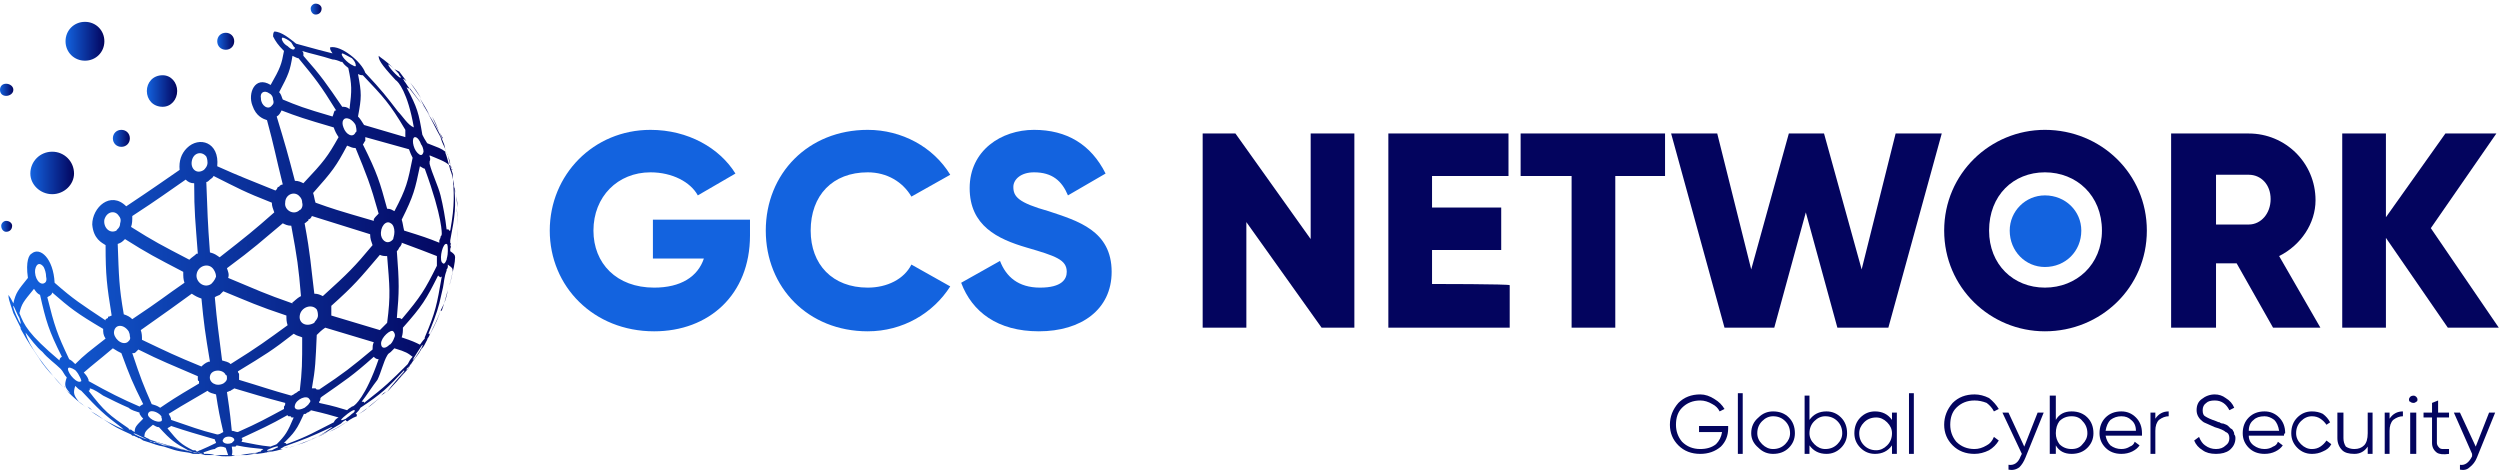 <svg xmlns:xlink="http://www.w3.org/1999/xlink" xmlns="http://www.w3.org/2000/svg" viewBox="0 0 206 39" width="206" height="39"><defs><linearGradient id="g1" x1=".7" y1="20.1" x2="37.7" y2="20.1" gradientUnits="userSpaceOnUse"><stop offset="0" stop-color="#1363df"></stop><stop offset="1" stop-color="#03045e"></stop></linearGradient><linearGradient id="g2" x1="12.1" y1="7.5" x2="14.6" y2="7.5" gradientUnits="userSpaceOnUse"><stop offset="0" stop-color="#1363df"></stop><stop offset="1" stop-color="#03045e"></stop></linearGradient><linearGradient id="g3" x1="2.5" y1="14.3" x2="6.1" y2="14.3" gradientUnits="userSpaceOnUse"><stop offset="0" stop-color="#1363df"></stop><stop offset="1" stop-color="#03045e"></stop></linearGradient><linearGradient id="g4" x1="5.4" y1="3.4" x2="8.6" y2="3.4" gradientUnits="userSpaceOnUse"><stop offset="0" stop-color="#1363df"></stop><stop offset="1" stop-color="#03045e"></stop></linearGradient><linearGradient id="g5" x1="17.9" y1="3.4" x2="19.3" y2="3.4" gradientUnits="userSpaceOnUse"><stop offset="0" stop-color="#1363df"></stop><stop offset="1" stop-color="#03045e"></stop></linearGradient><linearGradient id="g6" x1="0" y1="7.4" x2="1.1" y2="7.4" gradientUnits="userSpaceOnUse"><stop offset="0" stop-color="#1363df"></stop><stop offset="1" stop-color="#03045e"></stop></linearGradient><linearGradient id="g7" x1=".1" y1="18.6" x2="1" y2="18.6" gradientUnits="userSpaceOnUse"><stop offset="0" stop-color="#1363df"></stop><stop offset="1" stop-color="#03045e"></stop></linearGradient><linearGradient id="g8" x1="9.3" y1="11.4" x2="10.7" y2="11.4" gradientUnits="userSpaceOnUse"><stop offset="0" stop-color="#1363df"></stop><stop offset="1" stop-color="#03045e"></stop></linearGradient><linearGradient id="g9" x1="25.6" y1=".7" x2="26.5" y2=".7" gradientUnits="userSpaceOnUse"><stop offset="0" stop-color="#1363df"></stop><stop offset="1" stop-color="#03045e"></stop></linearGradient></defs><style>.s9{fill:#03045e}.s10{fill:#1363df}</style><g id="GCS Network SVG"><g id="Group 316"><g id="Group 314"><path id="Path 350" fill-rule="evenodd" d="M34.6 8.1c.3.5.5.8.8 1.4q.1.1.1.2 0-.1-.1-.2c-.4-.6-.6-1-.8-1.4zm2.1 4.2v.3c.1.2.3 1 .4 1.4.1.2.2.6.3 1.1.2 2 .1 2.6-.3 4.7v.2q.1.1 0 .2.1.1 0 .3v.2c.3.2.4.3.4.5q0 .3-.1.8c-.2.8-.2 1.1-.5 1.9.2-.5.3-1.1.4-1.5 0-.3 0-.3-.4-.6v.2q0 .1-.1.2v.1c-.2.5-.2.9-.3 1.4-.1.4-.2.9-.3 1.3-.2.8-.6 1.8-.9 2.5h.1v.1c.3-.6.7-1.4.9-2-.2.6-.3.9-1 2.2l-.2.4.1-.2c-.2.4-.3.6-.5.8l.1-.2q0 .1-.1.2c-.2.4-.5.7-1 1.4v.1l-.8.9.5-.7c-.5.8-.8 1-1.5 1.8.4-.6 1-1.2 1.4-1.7v-.1c-1.4 1.5-1.8 1.9-3.6 3.1-.1.2-.2.3-.4.5q.1 0 .1.1v.1q-.3.1-.6.3c-.7.5-1.2.8-1.7 1 .4-.2.8-.4 1.4-.8q.1 0 .1-.1-.1 0-.1-.1-.2.1-.3.2l-.1.1c-.5.3-1 .6-1.6.9-.3.2-.7.3-1 .5l.2-.1q.2-.1.4-.1-.2 0-.4.1-1 .4-1.9.7c.2-.1.6-.2 1.2-.4 1.2-.5 1.2-.5 2.4-1.3h-.1c-1.7.8-2.2 1-3.9 1.6-.1.1-.2.1-.3.2h.2c-.7.2-1.3.3-2.1.4-.3 0-.3 0-.9.1h-.9c-.3.1-.3.1-.8.1-.3 0-.4 0-.9-.1h-.8c-.3-.1-.3-.1-1-.1-.3-.1-.3-.1-1-.2-.5-.1-.5-.1-1.4-.4-.6-.1-.7-.2-1.7-.5l-.3-.2h-.1q-.1-.1-.2-.1-.1-.1-.3-.1l-.1-.1c-1.1-.5-1.3-.6-2.2-1.2-.3-.2-.7-.5-1.1-.7 1 .7 2 1.2 2.7 1.5-.1 0-.1 0-.1-.1-1.6-1.2-2-1.6-3.4-3.1-.2-.1-.3-.2-.5-.4-.2.6-.1.8.3 1.3q.3.2.6.5-.2-.2-.5-.4c-.6-.5-.8-.7-1.3-1.2l.1.1q.2.2.4.3c-.5-.5-.5-.7-.3-1.3-.2-.2-.3-.5-.5-.7-.4-.4-1.1-.9-1.5-1.4-.5-.4-1-1.1-1.4-1.6.1.5.7 1.9 3.1 4.5-.2-.2-.5-.5-.8-.9-.4-.4-.9-1-1.2-1.5-.4-.6-.9-1.3-1.5-2.4V27l-.6-1.2c-.4-1.2-.4-1.2-.4-1.5.2.3.2.3.4.7.2-.9.4-1.1 1.2-2.1-.2-1.4.1-1.9.3-2 .7-.6 1.8.4 1.9 2.4 1.6 1.4 2.1 1.7 4.2 3.1v-.1l.2-.1v-.1q.1 0 .3-.1c-.4-2.5-.5-3.3-.5-5.8-.3-.2-1-.5-1.1-1.7 0-1.4 1.5-2.8 2.8-1.5 2.4-1.6 2.8-1.9 4.4-3q-.1-1.1.6-1.8c1-1 2.7-.5 2.5 1.5 2 .9 2.6 1.1 4.8 2l.1-.1.1-.2h.1c0-.1.2-.2.3-.2-.6-2.4-.7-3.1-1.3-5.3-.3-.1-.9-.3-1.2-1.2-.4-1 .2-2.5 1.5-1.7.8-1.4.9-1.7 1.1-2.8-.5-.5-.7-.8-.9-1.2 0-.1 0-.3.1-.4.6 0 1.3.6 1.8 1 1.8.5 2.2.6 3 .8-.2-.3-.2-.3-.2-.5.9-.2 2.6 1.2 2.9 2.1 1.4 1.5 1.7 1.9 2.7 3.2.4.4.8 1.1 1.3 1.3-.5-2.9-1.3-3.8-1.5-3.9-1.3-1.4-1.4-1.7-1.4-2 .2.2.5.3 1.3 1.1l.4.2.6.8q-.2-.2-.3-.2c.1.1.1.2.2.3.5.8 1.2 1.5 1.7 2.3.4.6.8 1.5 1.2 2.2q.1.4.4 1zm.7 2.8v.1l.1.5v.2q0-.2-.1-.5v-.3zm.2 2c.1.5.1 1.1.1 1.5 0-.7 0-1.1-.1-1.5zm-.7 6.8q-.1.6-.3 1.1l-.2.6h-.1l.3-.6q.2-.7.3-1.1zm-1.6 3.9l.3-.4-.3.4-.1.2q0-.1.1-.2zm-3.9 4.9c-.5.4-.8.7-1.1.9.2-.2.6-.5 1.1-.9zm2.3-2.5l.1-.1-.2.3-.2.1q.1 0 .1-.1l.2-.2zm-11.2 7h-.1c-.2 0-.3 0-.5.1h-.2c.3 0 .6-.1.8-.1zm11.6-7.5l-.1.1.1-.1zm-.1.1q-.1.2-.2.3zm-12.5 7.4c0-.1.1-.1.2-.2-.9-.1-1.2-.1-2.2-.3l-.1.1h-.3c.1.6 0 .6 0 .7h.7c.5-.1.8-.1 1.7-.3zm1.9-.3q.2 0 .4-.1c-.3.1-.4.1-.4.1zm8-4.3q.3-.2.5-.4-.1.1-.3.2zm-2 1.6c.4-.2.7-.4.9-.6-.3.2-.5.4-.9.6zm5.3-5.4zm.4-.7l-.2.4.2-.4zm-12.2 8.7c0-.1-.8.2-.9.3 0 .1.2 0 .4 0l.4-.2q.1 0 .1-.1zm6.3-3c-.1-.1-1 .6-1.1.8 0 0 0 .1.4-.1.1-.1.3-.2.5-.4.2-.1.3-.3.2-.3zm5.6-5.4s-.8 1.2-.8 1.3l.2-.2.4-.6c0-.1.3-.4.2-.5zm-7.3 6.4c.1-.2.2-.3.4-.4-.7-.2-1-.3-2.3-.6q0 .1-.1.1-.1.1-.2.1l-.1.1c-.1 0-.2 0-.2.1-.2.4-.4.9-.7 1.3-.2.3-.6.7-.9 1 .1 0 .2 0 .2.1 1.9-.7 2.3-1 3.9-1.8zm-6.2 2.5h.3-.6c-.2.1-.4.1-.6.1.3 0 .6 0 .9-.1zM33.6 30c.1-.2.2-.4.4-.6-.4-.3-.5-.4-1.5-.7l-.3.3c-.1.1-.2.1-.3.3-.3.5-.5 1.4-.8 2-.4.5-.9 1.3-1.3 1.8.2 0 .2 0 .2.1 1.8-1.4 2.2-1.8 3.6-3.2zm-14.8 7.5l-.2-.6q-.2-.1-.4-.1c-.2 0-.4.1-.5.2q-.2 0-1 .3h.1v.1h.1c.3 0 .5 0 .8.1h.9zm4-.9c.7-.7.9-1 1.4-2.2H24q0-.1-.1-.1h-.1q-.1 0-.1-.1c-1.6.9-2.1 1.1-3.8 1.9.1.1.1.1 0 .3 1.1.2 1.4.3 2.4.4.2-.1.3-.1.5-.2zm8.4-7c-.2 0-.3-.1-.4-.2-1.8 1.6-2.3 1.9-4.3 3.3l-.1.1v.1q0 .1-.1.2v.1c1.4.3 1.6.4 2.3.6.2-.2.3-.2.4-.3q.1 0 .2-.1s.9-.6 2-3.8zm3.8-1.8c.9-2.1 1-2.7 1.4-5q-.1 0-.1.1 0-.1-.1-.1l-.1-.1c-1 2-1.3 2.5-2.9 4.3 0 .3 0 .5-.1.8.9.3 1.1.4 1.5.6.1-.1.2-.3.4-.5v-.1zm2.6-6.7v-.6.6zm0-5.2c0 .4.1.7.1 1.2q-.1-.7-.1-1.2zm.1 2.9c0 .7 0 1.1-.1 1.7.1-.5.1-1.2.1-1.7zM15.9 37.3h.5l.3.1h-.1c-.3-.1-.6-.2-.7-.1zm3.4-1.1c-.1-.3-.8-.3-.9 0-.2.2.2.5.7.3l.2-.2v-.1zm6.2-3.3c-.2-.4-1.1 0-1.2.5-.1.3.2.5.8.2.1-.1.3-.2.4-.4.1-.1.1-.2 0-.3zm6.9-5.6c-.2-.2-1 .5-1 1 0 .4.3.5.7.1.1 0 .3-.3.4-.6.1-.2 0-.4-.1-.5zm4.4-7.2c-.3-.1-.6 1.1-.4 1.5.1.1.2.3.4-.2 0-.1.1-.3.1-.7 0-.3 0-.6-.1-.6zm.1-7.3q-.1-.1-.1-.3v.1zm.3 1.1q0-.2-.1-.3l.1.3.1.1q-.1 0-.1-.1zm-.3-1.1c.1.3.2.5.2.8zm-21 24.4h-.2c-1.3-.3-1.7-.4-2.9-.8q.1 0 .1.1c.1 0 .1 0 .6.2h.1c.5.1.5.1 1.4.3.2.1.6.1.9.2zm0 0h.1-.1zm7.5-3.5v-.2q.1-.1.1-.2v-.1c-1.9-.5-2.5-.7-4.2-1.2-.1.1-.2.1-.3.2-.1 0-.2.1-.3.1.3 2 .3 2.3.4 3.2.2 0 .3.1.5.1 1.8-.8 2.3-1.1 3.8-1.9zM36 21.9v-.8c-1-.4-1.3-.5-2.9-1.1v.1c-.1.2-.1.2-.2.3-.1.2-.1.2-.2.3.2 2.6.2 3.3 0 5.5.2 0 .3 0 .4.1 1.6-1.9 1.9-2.4 2.9-4.4zM33.8 6.8l-.2-.3zm2.6 4.5l-.2-.4q.2.3.3.5-.1 0-.1-.1zm.1.2v-.1.1zm0-.1zm-.9-1.8c.3.5.4.8.6 1.3-.2-.4-.4-.9-.6-1.3zm-1.8-2.8c.4.5.6.8.9 1.3-.2-.3-.5-.7-.9-1.3zM16.5 37.1q.7-.3 1.3-.6c0-.1-.1-.2-.1-.3-1.7-.5-2.1-.6-3.6-1.1-.1.1-.2.1-.3.2.9 1.1 1.1 1.3 2.1 1.8h.2l.1.1h.1s.1-.1.2-.1zm14.2-8.3c0-.2 0-.4.1-.6l-4-1.2c-.3.2-.5.4-.7.6-.1 2.2-.1 2.7-.4 4.4h.3l.1.1h.2c2.1-1.4 2.6-1.8 4.4-3.3zm6.6-14.5l-.2-.6q0-.1-.1-.1c-.3-.3-.9-.5-1.6-.8v.1q.1.2 0 .4v.2c.2.8.7 1.8.9 2.6.2.8.4 1.9.5 2.8h.1q.1 0 .1.1h.1c.4-2.2.3-3.1.2-4.7zM15.5 37.1c-1.1-.6-1.4-.8-2.4-1.9-.2 0-.3-.1-.5-.2-.6.5-.7.6-.7 1q.1 0 .2.1.1 0 .2.1s.7.3 3.1.9h.1zm2.9-1.5c-.3-1.3-.4-1.8-.6-3.1-.3-.1-.5-.1-.7-.3-2.4 1.4-2.4 1.4-3.2 1.9.1.2.2.3.2.5 1.8.6 2.2.8 3.8 1.2.2 0 .3-.1.5-.2zm13.5-9c.3-2.3.2-3 0-5.5-.2 0-.4 0-.6-.1-1.7 2-2.1 2.5-4 4.2v.8l4 1.2.6-.6zm1.9-19.3c-.1 0-.1 0-.3-.1.9 1.7 1 2.1 1.3 3.9.1.2.2.4.4.7 1 .4 1.1.4 1.5.7q0-.3-.1-.6c-.2-.5-.7-1.9-2.8-4.6zm-21.5 29q.1.1.2.1h.1l.1.1h.2zm12.4-4.1c.2-1.7.2-2.2.2-4.4-.2-.1-.4-.1-.7-.3-1.8 1.4-2.3 1.7-4.6 3.1q0 .1.1.2v.5c2 .6 2.5.8 4.3 1.3l.2-.1c.1-.1.2-.1.3-.2q.1-.1.2-.1zM35 13.9c-.1 0-.2-.1-.4-.2-.4 1.9-.5 2.4-1.5 4.4.1.3.1.5.2.9 1.6.5 1.9.6 2.9 1v-.2c.1-.2.1-.2.1-.3q.1-.1.1-.2s.1-1.3-1.4-5.4zM11 35.7c0 .1 1 .5 1.1.5l-.2-.1c-.4-.2-.8-.4-.9-.4zm2.3-1.4c-.3-.4-1-.6-1.1-.2-.1.3.7.8 1.1.6 0 0 .1-.1 0-.3v-.1zm5.3-3.4c-.2-.5-1.2-.5-1.3.1-.1.5.5.9 1.1.6q.3-.2.3-.4c0-.2 0-.3-.1-.3zm7.5-5.4c-.4-.5-1.3-.2-1.4.5-.1.6.5 1 1.2.6 0-.1.3-.3.3-.6q0-.3-.1-.5zm6.1-7.1c-.4-.3-.9.3-.8 1 .1.5.6.8 1 .3 0-.1.1-.3.1-.6s-.1-.6-.3-.7zm2-7.1c-.3 0-.2.9.2 1.3.2.2.4.3.5-.1 0-.2-.1-.5-.2-.6-.1-.3-.3-.6-.5-.6zm-2.2-6c-.1.1.8 1.1 1 1.1q.1 0-.1-.2c0-.1-.1-.2-.4-.5-.3-.3-.5-.4-.5-.4zM16.4 31.6v-.2c-.1 0-.1-.1-.1-.2V31c-2.3-1-2.9-1.2-4.9-2.2l-.2.2c-.1.1-.1.1-.3.1.7 2.1.9 2.6 1.6 4.2.3.1.4.1.7.3.9-.6 1-.7 3.2-2zm14.3-11.4c-.1-.3-.2-.5-.2-.9l-4.8-1.5c-.1.2-.1.2-.3.3v.1c-.1 0-.1.1-.3.2.5 2.7.5 3.4.8 5.8.3 0 .5.1.7.2 2.1-1.9 2.6-2.4 4.1-4.2zM11.8 34.5q-.2-.2-.3-.4V34c-.3-.1-.7-.2-.9-.4-.7-.3-1.5-.7-2.1-1-.3-.2-.7-.5-1.1-.6v.1c0 .1-.1.1-.1.1 1.3 1.7 1.7 2 3.3 3.1q0 .1.1.1h.1q.1.1.3.2c0-.4.1-.5.7-1.1zm11.9-7.7c-.1-.3-.1-.5-.1-.8-2.4-.8-3-1.1-5.2-2l-.3.3c-.2.1-.3.1-.4.2.2 2.2.3 2.8.6 5.2.3.1.5.1.7.3 2.4-1.5 2.9-1.9 4.7-3.2zM34 13c-.1-.2-.2-.4-.3-.7l-3.6-1v.3c-.1.1-.1.2-.2.3 1.2 2.4 1.4 3.1 2 5.3.3 0 .4.1.6.2 1-1.9 1.1-2.4 1.5-4.4zM7.2 33.5q.2.1.4.3-.2-.1-.4-.3zm4.6-.2c-.9-1.8-1.1-2.3-1.8-4.2-.2-.1-.4-.2-.7-.4-1.3 1.1-1.6 1.3-2.4 2 .1.1.3.3.4.6v.1c1.6.9 2.8 1.5 4.2 2.1 0 0 .1-.1.3-.2zm5.5-3.5c-.4-2.4-.5-3.1-.7-5.2-.3-.1-.5-.2-.8-.4-1.5 1.1-1.8 1.3-4.2 3 .1.3.1.5.1.8 2.1 1 2.7 1.3 4.9 2.2.1-.1.3-.3.6-.4h.1zm7.5-5.4c-.2-2.4-.3-3.1-.8-5.8-.3 0-.5-.1-.7-.2-1.8 1.5-2.3 2-4.6 3.7.1.3.2.5.1.8 2.4 1 3 1.3 5.3 2.1v-.1c.1 0 .3-.3.7-.5zm6.4-6.8c-.7-2.5-1-3.2-1.9-5.4-.3 0-.4-.1-.7-.2-.9 1.7-1.2 2.1-2.8 3.9.1.3.1.5.2.8 1.4.5 1.7.6 4.8 1.5v-.1c0-.1.2-.3.4-.5zm2.2-6.9c-1.3-2.2-1.8-2.7-3.5-4.5-.1 0-.2 0-.4-.1.3 1.6.3 1.9 0 3.5.2.2.3.4.5.7l3.4 1v-.6zM6.2 30.5c-.3-.2-.6-.3-.6-.1 0 .4.8 1.3 1.1 1 0 0 0-.1-.1-.3-.1-.2-.2-.4-.4-.6zm4.4-3.2c-.4-.6-1.1-.6-1.2 0-.1.5.6 1.2 1.1.9.1-.1.3-.2.2-.5q0-.2-.1-.4zm7-5.1c-.4-.6-1.3-.3-1.4.4-.1.6.6 1.2 1.2.8.1-.1.3-.3.4-.6q0-.3-.2-.6zm7.1-6c-.4-.5-1.2-.2-1.2.5-.1.6.7 1.1 1.2.6.1 0 .3-.3.2-.6q0-.3-.2-.5zm4.1-6.4c-.5-.2-.7.2-.5.7.2.6.8.9 1 .4.1 0 .1-.2 0-.6-.1-.2-.3-.4-.5-.5zm-.6-5.4c-.2.1.4.8.9 1 0 0 .3.2.2-.1 0-.1-.1-.3-.3-.5-.4-.2-.7-.4-.8-.4zM8.7 27.9c-.2-.3-.2-.5-.2-.8-2.2-1.3-2.7-1.7-4.2-3 0 .1-.1.2-.1.2-.1.1-.2.1-.3.2.6 2.4.8 3 1.8 5.1.2.1.3.2.5.4.8-.8 1.1-1 2.5-2.1zm13.9-10.4c-.1-.3-.2-.5-.2-.8-2.3-.9-2.8-1.2-4.8-2.2-.1.2-.2.2-.3.3-.1.1-.2.2-.3.2.1 2.5.1 3.2.3 5.8.4.1.5.2.8.4 2.3-1.8 2.8-2.2 4.5-3.7zm6.1-11.9c-.1-.1-.3-.2-.5-.5h-.1c-.2-.1-.5-.2-.7-.2-.9-.3-1.9-.5-2.5-.7q.1.1.1.2v.2c1.5 1.7 1.9 2.3 3.2 4.2.2 0 .4 0 .6.2.2-1.6.2-2-.1-3.4zM5.3 31.8q0 .1.1.1h-.1v-.1zm9.9-8.5c-.1-.3-.1-.5-.1-.9-2.3-1.2-2.9-1.5-4.8-2.7-.2.2-.3.3-.6.4.1 2.7.1 3.5.5 5.8.3.1.5.2.7.4 2.4-1.6 2.7-1.9 4.3-3zm12.7-12c-.2-.3-.3-.5-.4-.8-2.4-.7-3-.9-4.3-1.4-.1.2-.2.4-.4.5.7 2.3.9 3 1.5 5.3.3 0 .5.1.7.2 1.7-1.8 2-2.2 2.9-3.8zM5.1 29.4c-1.1-2.2-1.3-2.9-1.8-5.1-.2-.1-.3-.2-.5-.5-.9 1.1-1 1.2-1.2 2 .4 1 .7 1.7 3.3 3.9q0-.2.2-.3zm11.2-8.5c-.2-2.7-.3-3.4-.3-5.8-.3 0-.5-.1-.7-.3-1.6 1.1-2.1 1.5-4.4 3 0 .4 0 .6-.1.9 1.9 1.2 2.5 1.5 4.8 2.7.2-.2.4-.3.6-.5h.1zM27.7 9.1C26.4 7 26 6.5 24.6 4.8c-.1 0-.3-.1-.5-.2-.2 1.2-.3 1.5-1.1 3 .2.2.2.4.3.6 1.2.5 1.7.7 4.1 1.4.1-.2.1-.4.2-.5h.1zM1.1 25.2c-.1.1.5 1.4.6 1.5v-.1s0-.1-.1-.4c-.2-.3-.4-.9-.5-1zM3.6 22c-.3-.4-.6-.3-.7.2-.1.7.4 1.4.8 1.1 0 0 .2-.1.1-.5 0-.3-.1-.6-.2-.8zm6.2-4.2c-.3-.5-1-.4-1.2.3-.1.6.4 1.2 1 .9 0-.1.3-.2.3-.6.1-.3 0-.5-.1-.6zm7.2-4.9c-.4-.5-1.1-.3-1.2.4-.1.6.4 1.1 1 .7.1-.1.3-.3.3-.6s-.1-.5-.1-.5zm5.2-5.2c-.4-.3-.8-.1-.7.4 0 .6.6 1 .9.6.1-.1.2-.2.1-.5 0-.2-.1-.4-.3-.5zm1.1-4.6c-.2 0 0 .5.4.7.3.3.6.4.6.1-.1 0-.1-.1-.3-.4-.2-.2-.6-.4-.7-.4zm3.8 32.4q-.4.3-.9.5c.4-.2.6-.3.9-.5z" fill="url(#g1)"></path></g><g id="Group 315"><path id="Ellipse 118" d="M13.4 8.8c-.8 0-1.3-.6-1.3-1.3 0-.7.5-1.3 1.3-1.3.7 0 1.2.6 1.2 1.3 0 .7-.5 1.3-1.2 1.3z" fill="url(#g2)"></path><path id="Ellipse 119" d="M4.3 16c-1 0-1.8-.8-1.8-1.7 0-1 .8-1.8 1.8-1.8s1.8.8 1.8 1.8c0 .9-.8 1.7-1.8 1.7z" fill="url(#g3)"></path><path id="Ellipse 120" d="M7 5c-.9 0-1.6-.7-1.6-1.6 0-.9.7-1.6 1.6-1.6.9 0 1.6.7 1.6 1.6C8.6 4.3 7.9 5 7 5z" fill="url(#g4)"></path><path id="Ellipse 121" d="M18.6 4.1c-.4 0-.7-.3-.7-.7 0-.4.3-.7.7-.7.4 0 .7.3.7.7 0 .4-.3.7-.7.7z" fill="url(#g5)"></path><path id="Ellipse 122" d="M.5 7.9c-.3 0-.5-.2-.5-.5s.2-.5.5-.5.6.2.6.5-.3.5-.6.5z" fill="url(#g6)"></path><path id="Ellipse 123" d="M.5 19.1c-.2 0-.4-.2-.4-.5 0-.2.2-.4.4-.4.3 0 .5.2.5.4 0 .3-.2.5-.5.5z" fill="url(#g7)"></path><path id="Ellipse 124" d="M10 12.1c-.4 0-.7-.3-.7-.7 0-.4.3-.7.7-.7.4 0 .7.3.7.7 0 .4-.3.7-.7.7z" fill="url(#g8)"></path><path id="Ellipse 125" d="M26 1.2c-.2 0-.4-.2-.4-.5 0-.2.2-.4.4-.4.3 0 .5.2.5.4 0 .3-.2.5-.5.5z" fill="url(#g9)"></path></g></g><g id="Group 317"><path id="Path 351" class="s9" d="M142.4 35.1v.2q0 .9-.6 1.5-.7.6-1.7.6-1.1 0-1.8-.7t-.7-1.7q0-1 .7-1.8.7-.7 1.8-.7.6 0 1.2.4.5.3.8.8l-.4.2q-.2-.4-.6-.6-.5-.3-1-.3-.9 0-1.5.6-.5.5-.5 1.4 0 .8.5 1.4.6.6 1.5.6.8 0 1.3-.4.4-.4.5-1H140v-.5h2.4z"></path><path id="Path 352" class="s9" d="M143.2 37.4v-5h.4v5z"></path><path id="Path 353" fill-rule="evenodd" class="s9" d="M147.4 36.9q-.5.5-1.3.5-.7 0-1.2-.5-.6-.5-.6-1.2 0-.8.6-1.3.5-.5 1.2-.5.8 0 1.3.5t.5 1.3q0 .7-.5 1.2zm-2.2-.3q.4.4.9.4.6 0 1-.4t.4-.9q0-.6-.4-1t-1-.4q-.5 0-.9.4t-.4 1q0 .5.4.9z"></path><path id="Path 354" fill-rule="evenodd" class="s9" d="M150.5 33.9q.7 0 1.2.5t.5 1.3q0 .7-.5 1.2t-1.2.5q-.9 0-1.4-.7v.7h-.4v-4.8h.4v2q.5-.7 1.4-.7zm-1 2.7q.4.4.9.4.6 0 1-.4t.4-.9q0-.6-.4-1t-1-.4q-.5 0-.9.4t-.4 1q0 .5.4.9z"></path><path id="Path 355" fill-rule="evenodd" class="s9" d="M155.9 34h.4v3.4h-.4v-.7q-.5.7-1.4.7-.7 0-1.2-.5t-.5-1.2q0-.8.5-1.3t1.2-.5q.9 0 1.4.7zm-2.3 2.7q.4.4 1 .4.5 0 .9-.4t.4-1q0-.5-.4-.9t-.9-.4q-.6 0-1 .4t-.4.9q0 .6.4 1z"></path><path id="Path 356" class="s9" d="M157.3 37.4v-5h.4v5z"></path><path id="Path 357" class="s9" d="M162.7 37.4q-1.1 0-1.8-.7t-.7-1.7q0-1 .7-1.8.7-.7 1.8-.7.6 0 1.2.3.5.4.8.9l-.4.2q-.2-.4-.6-.7-.5-.2-1-.2-.9 0-1.5.6-.5.5-.5 1.4 0 .8.5 1.4.6.6 1.5.6.5 0 1-.3.4-.2.6-.7l.4.3q-.3.5-.8.8-.6.3-1.2.3z"></path><path id="Path 358" class="s9" d="M167.9 34h.5l-1.5 3.7q-.2.5-.5.8-.4.3-.9.2v-.4q.7.1 1-.7l.1-.2L165 34h.5l1.3 2.8z"></path><path id="Path 359" fill-rule="evenodd" class="s9" d="M170.7 33.9q.8 0 1.3.5t.5 1.3q0 .7-.5 1.2t-1.3.5q-.9 0-1.3-.7v.7h-.5v-4.8h.5v2q.4-.7 1.3-.7zm-1 2.7q.4.4 1 .4t.9-.4q.4-.4.4-.9 0-.6-.4-1-.3-.4-.9-.4-.6 0-1 .4-.3.4-.3 1 0 .5.3.9z"></path><path id="Path 360" fill-rule="evenodd" class="s9" d="M174.8 33.9q.7 0 1.2.5t.5 1.3v.2h-3q.1.5.4.8.4.3.9.3.4 0 .7-.2.3-.1.4-.4l.4.3q-.2.3-.6.5-.4.2-.9.2-.8 0-1.3-.5t-.5-1.2q0-.8.5-1.3t1.3-.5zm0 .4q-.5 0-.9.3-.3.3-.4.9h2.5q0-.6-.4-.9-.3-.3-.8-.3z"></path><path id="Path 361" class="s9" d="M177.6 34.5q.4-.6 1.1-.6v.4q-.4 0-.8.3-.3.3-.3.9v1.9h-.4V34h.4z"></path><path id="Path 362" class="s9" d="M182.6 37.4q-.7 0-1.1-.3-.5-.3-.7-.8l.4-.3q.2.5.5.7.4.3.9.3t.8-.3q.3-.2.3-.6 0-.4-.3-.5-.2-.2-.9-.4-.7-.3-.9-.4-.6-.4-.6-1t.4-.9q.5-.4 1.1-.4.5 0 .9.3.5.3.7.8l-.4.2q-.4-.8-1.2-.8-.5 0-.7.2-.3.2-.3.6 0 .4.2.5.3.2.9.4.2.1.3.1.1.1.3.1.3.1.4.2l.2.2q.2.1.2.2.1.1.1.3.1.1.1.3 0 .6-.5 1-.4.3-1.1.3z"></path><path id="Path 363" fill-rule="evenodd" class="s9" d="M186.6 33.9q.7 0 1.2.5t.5 1.3q-.1 0-.1.2h-2.9q0 .5.4.8.4.3.9.3.4 0 .7-.2.3-.1.4-.4l.4.3q-.2.3-.6.5-.4.2-.9.2-.8 0-1.3-.5t-.5-1.2q0-.8.5-1.3t1.3-.5zm0 .4q-.6 0-.9.3-.4.3-.4.9h2.5q-.1-.6-.4-.9-.4-.3-.8-.3z"></path><path id="Path 364" class="s9" d="M190.5 37.4q-.7 0-1.2-.5t-.5-1.2q0-.8.5-1.3t1.2-.5q.5 0 .9.2.4.3.6.7l-.3.2q-.2-.3-.5-.5t-.7-.2q-.5 0-.9.4t-.4 1q0 .5.4.9t.9.4q.4 0 .7-.2.3-.2.5-.5l.4.3q-.2.4-.7.6-.4.2-.9.2z"></path><path id="Path 365" class="s9" d="M195.1 34h.4v3.4h-.4v-.6q-.4.6-1.1.6-.7 0-1-.3-.4-.4-.4-1V34h.5v2.1q0 .4.2.7.3.2.7.2.5 0 .8-.3.3-.3.3-1z"></path><path id="Path 366" class="s9" d="M196.9 34.5q.4-.6 1.1-.6v.4q-.4 0-.8.3-.3.3-.3.9v1.9h-.4V34h.4z"></path><path id="Path 367" class="s9" d="M199.1 33.1q-.1.1-.2.1-.2 0-.3-.1-.1 0-.1-.2 0-.1.1-.2t.3-.1q.1 0 .2.1t.1.2q0 .2-.1.2zm-.5 4.3V34h.5v3.4z"></path><path id="Path 368" class="s9" d="M201.8 34.4h-1v2.1q0 .2.2.4.1.1.3.1h.5v.4q-.7.1-1-.1-.4-.3-.4-.8v-2.1h-.7V34h.7v-.8l.5-.2v1h.9v.4z"></path><path id="Path 369" class="s9" d="M205.1 34h.5l-1.5 3.7q-.2.5-.6.8-.3.3-.8.2v-.4q.6.1 1-.7v-.2l-1.5-3.4h.5l1.3 2.8z"></path></g><g id="Group 319"><g id="Group 318"><path id="Path 370" class="s10" d="M61.8 19.4c0 4.9-3.4 7.9-7.9 7.9-5 0-8.6-3.7-8.6-8.3 0-4.6 3.6-8.3 8.3-8.3 3.1 0 5.7 1.5 7 3.6l-3.1 1.8c-.6-1.1-2.1-1.9-3.9-1.9-2.7 0-4.7 2-4.7 4.8 0 2.7 1.9 4.7 5 4.7 2.2 0 3.6-.9 4.1-2.4h-4.2v-3.2h8v1.3z"></path><path id="Path 371" class="s10" d="M63.1 19c0-4.7 3.5-8.3 8.4-8.3 2.8 0 5.4 1.4 6.8 3.7l-3.2 1.8c-.7-1.2-2-2-3.6-2-2.9 0-4.7 1.9-4.7 4.8 0 2.8 1.8 4.7 4.7 4.7 1.6 0 3-.7 3.6-1.9l3.2 1.8c-1.4 2.2-3.9 3.7-6.8 3.7-4.9 0-8.4-3.6-8.4-8.3z"></path><path id="Path 372" class="s10" d="M79.2 23.3l3.2-1.8c.5 1.3 1.5 2.2 3.3 2.2 1.8 0 2.2-.7 2.2-1.3 0-1-.9-1.3-3.3-2s-4.7-1.8-4.7-4.9c0-3.1 2.6-4.8 5.3-4.8 2.7 0 4.7 1.2 5.9 3.6L88 16.1c-.5-1.2-1.3-1.9-2.8-1.9-1.1 0-1.7.6-1.7 1.2 0 .8.4 1.3 2.9 2 2.4.8 5.2 1.6 5.2 5 0 3.1-2.5 4.9-6 4.9-3.4 0-5.5-1.6-6.4-4z"></path><path id="Path 373" class="s9" d="M111.6 11v16h-2.7l-6.2-8.7V27h-3.6V11h2.7l6.2 8.7V11z"></path><path id="Path 374" class="s9" d="M124.4 23.5V27h-10V11h9.9v3.5H118v2.6h5.7v3.5H118v2.8s6.4 0 6.4.1z"></path><path id="Path 375" class="s9" d="M137.2 14.5h-4.1V27h-3.6V14.5h-4.2V11h11.9z"></path><path id="Path 376" class="s9" d="M137.7 11h3.8l2.8 11.2 3.1-11.2h2.9l3.1 11.2 2.8-11.2h3.8l-4.4 16h-4.2l-2.6-9.5-2.6 9.5h-4.1z"></path><path id="Path 377" fill-rule="evenodd" class="s9" d="M160.2 19c0-4.7 3.8-8.3 8.3-8.3 4.6 0 8.4 3.6 8.4 8.3 0 4.7-3.8 8.3-8.4 8.3-4.5 0-8.3-3.6-8.3-8.3zm13 0c0-2.9-2.1-4.8-4.7-4.8s-4.6 1.9-4.6 4.8c0 2.8 2 4.7 4.6 4.7 2.6 0 4.7-1.9 4.7-4.7z"></path><path id="Path 378" fill-rule="evenodd" class="s9" d="M184.3 21.7h-1.7V27h-3.7V11h6.4c3 0 5.5 2.4 5.5 5.5 0 1.9-1.2 3.7-3 4.6l3.4 5.9h-3.9zm-1.7-3.2h2.7c1 0 1.8-.9 1.8-2.1 0-1.2-.8-2-1.8-2h-2.7z"></path><path id="Path 379" class="s9" d="M201.7 27l-5.1-7.4V27H193V11h3.6v6.9l4.9-6.9h4.2l-5.4 7.8 5.6 8.2z"></path></g><path id="Ellipse 126" class="s10" d="M168.5 22c-1.6 0-2.9-1.3-2.9-3 0-1.6 1.3-2.9 2.9-2.9 1.7 0 3 1.3 3 2.9 0 1.7-1.3 3-3 3z"></path></g></g></svg>